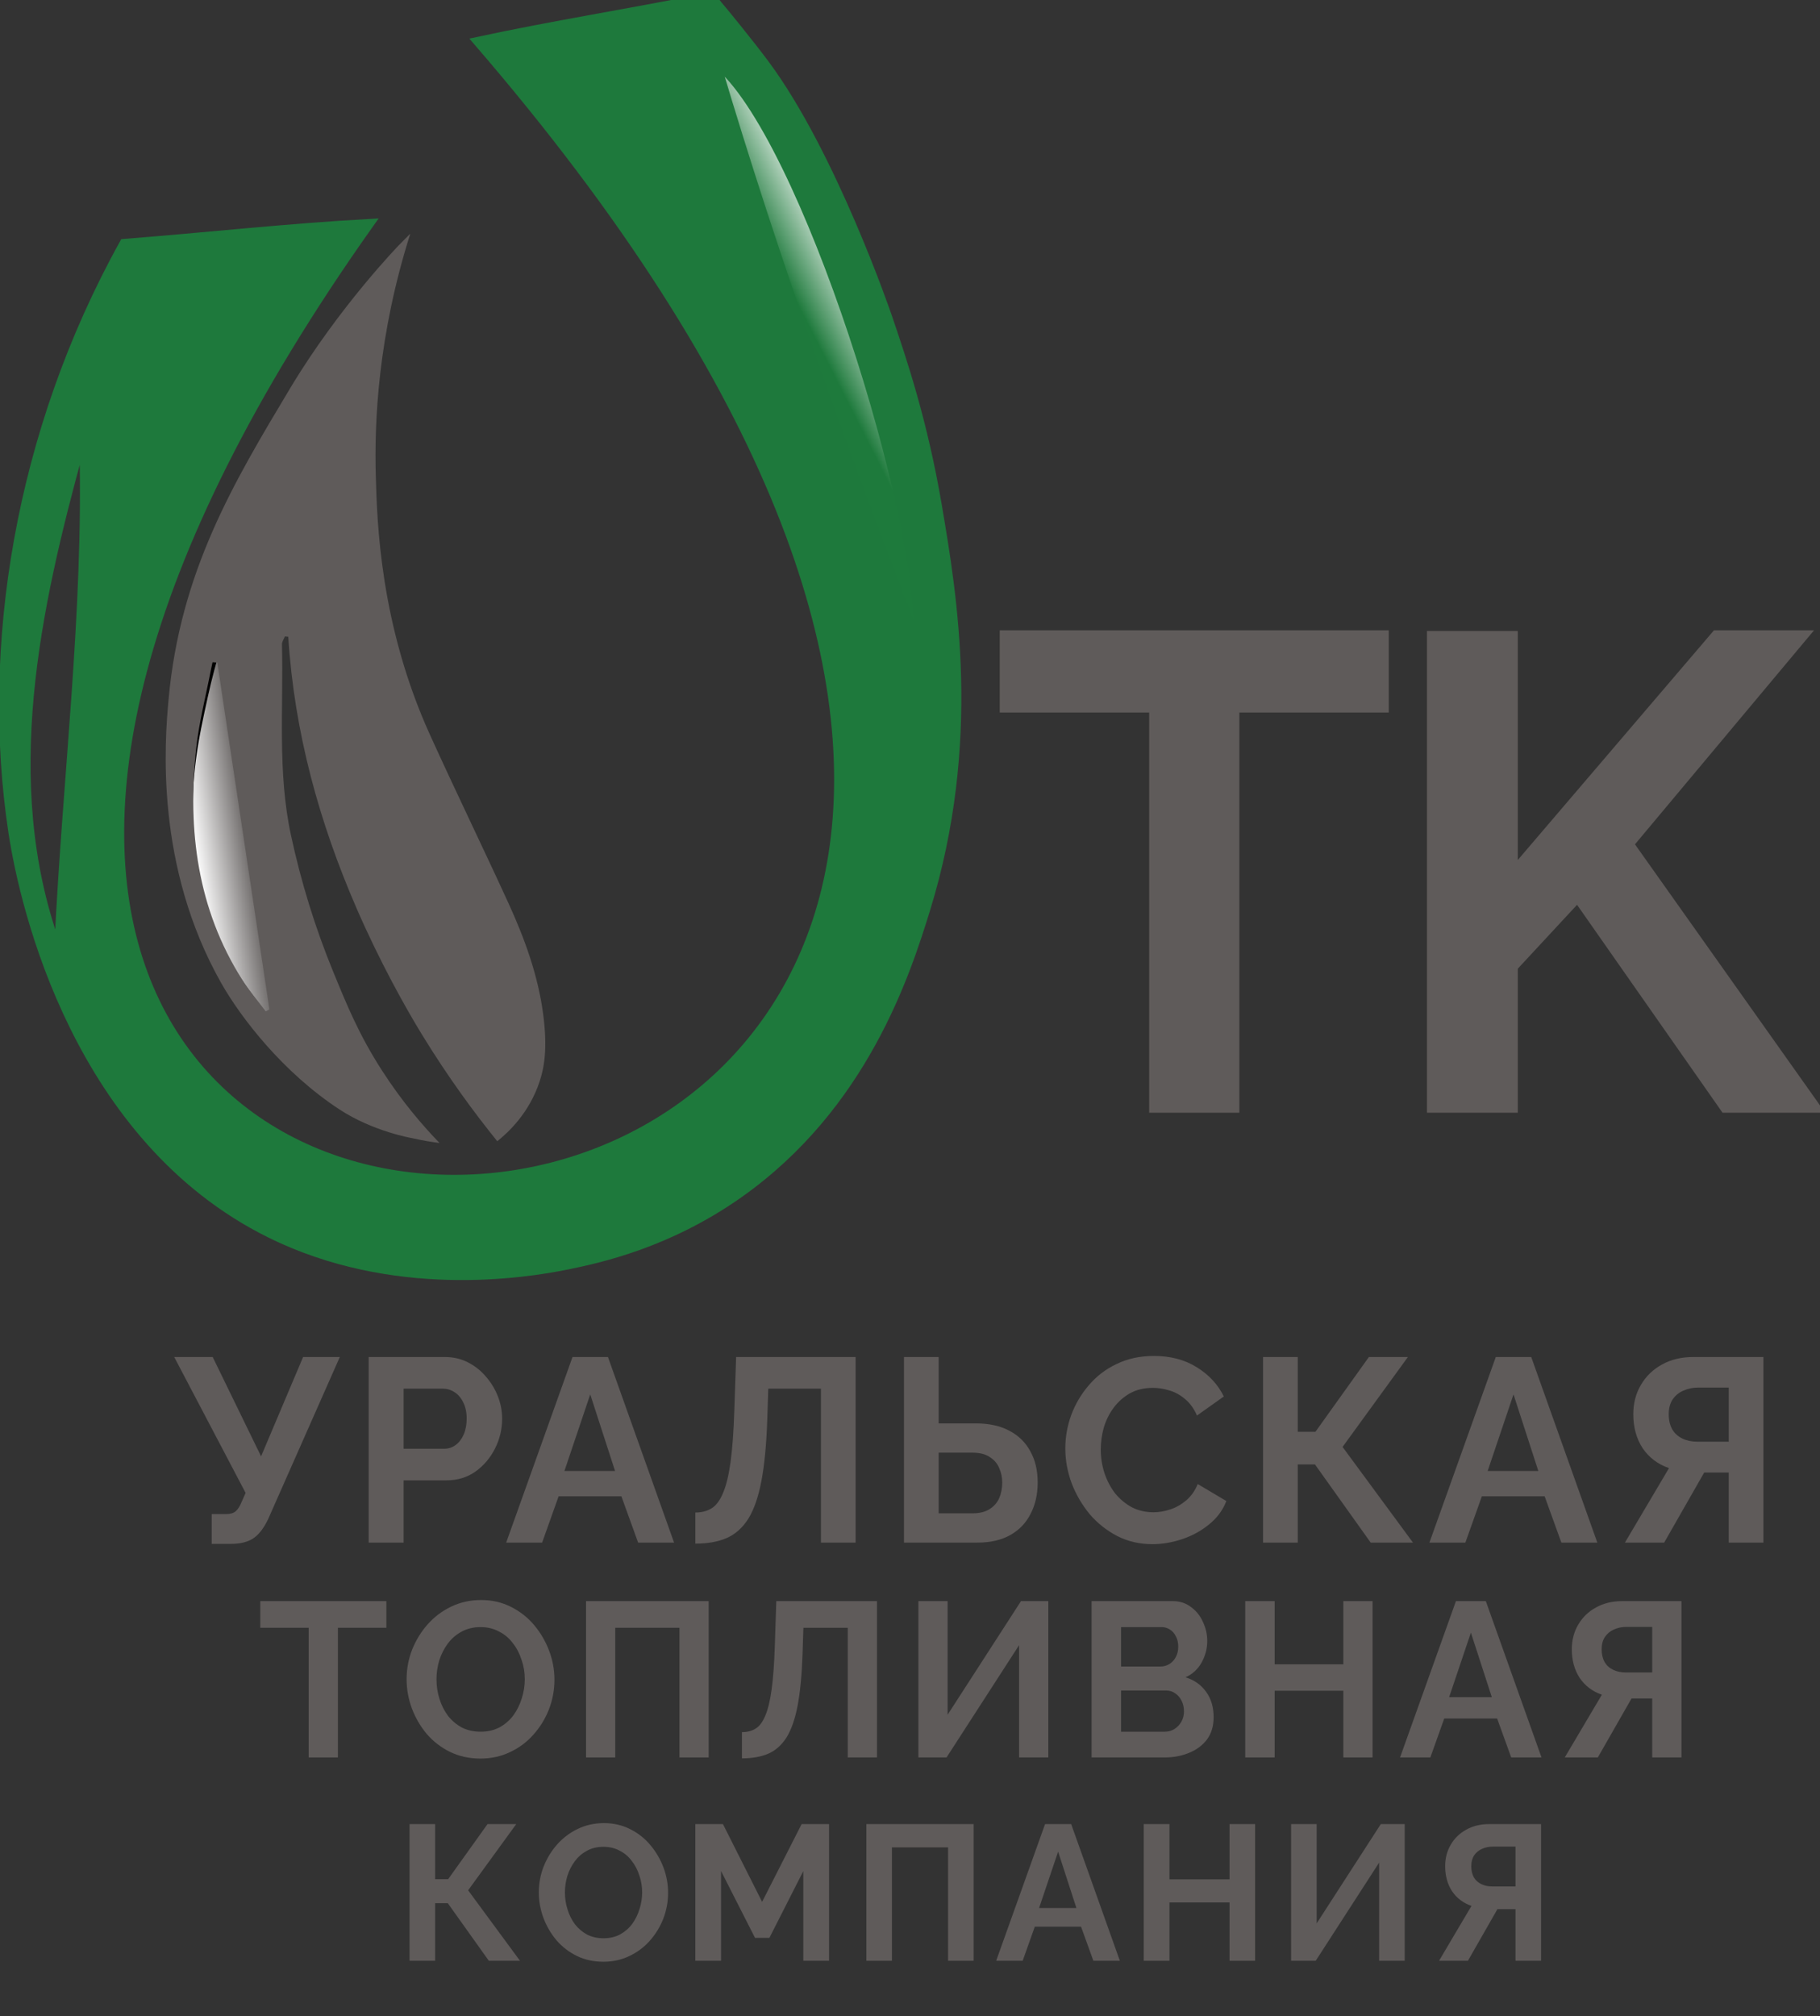 <?xml version="1.0" encoding="UTF-8"?> <svg xmlns="http://www.w3.org/2000/svg" width="65" height="72" viewBox="0 0 65 72" fill="none"><rect x="0" y="0" width="65" height="72" fill="#333333" stroke="none"/> <g clip-path="url(#clip0_519_3411)"> <path d="M14.627 70.022V65.14H15.54V67.107H16.006L17.412 65.14H18.438L16.719 67.505L18.571 70.022H17.458L15.993 67.966H15.54V70.022H14.627Z" fill="#5F5B5A"></path> <path d="M21.549 70.056C21.202 70.056 20.887 69.988 20.603 69.85C20.323 69.713 20.081 69.527 19.877 69.293C19.677 69.055 19.521 68.789 19.41 68.496C19.299 68.198 19.244 67.893 19.244 67.581C19.244 67.256 19.301 66.946 19.417 66.653C19.537 66.355 19.699 66.091 19.903 65.862C20.112 65.629 20.356 65.445 20.636 65.312C20.92 65.175 21.231 65.106 21.569 65.106C21.911 65.106 22.221 65.177 22.501 65.319C22.786 65.461 23.028 65.651 23.227 65.89C23.427 66.128 23.583 66.394 23.694 66.687C23.805 66.981 23.86 67.283 23.86 67.595C23.86 67.916 23.803 68.225 23.687 68.523C23.572 68.817 23.41 69.08 23.201 69.314C22.997 69.543 22.752 69.724 22.468 69.857C22.188 69.99 21.882 70.056 21.549 70.056ZM20.176 67.581C20.176 67.792 20.207 67.996 20.27 68.193C20.332 68.39 20.421 68.567 20.536 68.722C20.656 68.874 20.8 68.995 20.969 69.087C21.142 69.174 21.338 69.218 21.555 69.218C21.777 69.218 21.975 69.172 22.148 69.08C22.321 68.984 22.466 68.858 22.581 68.702C22.697 68.541 22.783 68.365 22.841 68.172C22.903 67.975 22.934 67.778 22.934 67.581C22.934 67.37 22.901 67.169 22.834 66.976C22.772 66.779 22.681 66.605 22.561 66.454C22.446 66.298 22.302 66.176 22.128 66.089C21.959 65.998 21.768 65.952 21.555 65.952C21.329 65.952 21.129 66 20.956 66.096C20.787 66.188 20.645 66.311 20.529 66.467C20.414 66.623 20.325 66.797 20.263 66.99C20.205 67.182 20.176 67.379 20.176 67.581Z" fill="#5F5B5A"></path> <path d="M28.69 70.022V66.818L27.478 69.204H26.965L25.752 66.818V70.022H24.833V65.14H25.819L27.218 67.918L28.63 65.14H29.609V70.022H28.69Z" fill="#5F5B5A"></path> <path d="M30.942 70.022V65.14H34.773V70.022H33.86V65.972H31.855V70.022H30.942Z" fill="#5F5B5A"></path> <path d="M44.825 65.14V70.022H43.912V67.939H41.767V70.022H40.848V65.14H41.767V67.114H43.912V65.14H44.825Z" fill="#5F5B5A"></path> <path d="M46.111 70.022V65.14H47.023V68.688L49.315 65.14H50.168V70.022H49.255V66.515L46.99 70.022H46.111Z" fill="#5F5B5A"></path> <path d="M51.394 70.022L52.553 68.062C52.26 67.962 52.029 67.787 51.86 67.54C51.696 67.288 51.613 66.99 51.613 66.646C51.613 66.357 51.68 66.101 51.813 65.876C51.946 65.647 52.131 65.468 52.366 65.34C52.602 65.207 52.877 65.14 53.192 65.14H55.038V70.022H54.125V68.179H53.645C53.619 68.179 53.59 68.179 53.559 68.179C53.532 68.179 53.505 68.179 53.479 68.179L52.426 70.022H51.394ZM53.299 67.368H54.125V65.945H53.312C53.174 65.945 53.046 65.972 52.926 66.027C52.81 66.078 52.717 66.156 52.646 66.261C52.579 66.362 52.546 66.49 52.546 66.646C52.546 66.802 52.577 66.935 52.639 67.045C52.701 67.15 52.79 67.231 52.906 67.285C53.021 67.341 53.152 67.368 53.299 67.368Z" fill="#5F5B5A"></path> <path d="M37.324 65.14H38.256L39.995 70.022H39.049L38.609 68.805H36.957L36.524 70.022H35.578L37.324 65.14ZM38.443 68.138L37.79 66.124L37.11 68.138H38.443Z" fill="#5F5B5A"></path> <path d="M13.798 58.13H12.069V62.761H11.025V58.13H9.296V57.178H13.798V58.13Z" fill="#5F5B5A"></path> <path d="M17.158 62.801C16.762 62.801 16.401 62.722 16.076 62.565C15.756 62.407 15.479 62.195 15.246 61.928C15.017 61.655 14.839 61.351 14.712 61.016C14.585 60.675 14.522 60.326 14.522 59.97C14.522 59.598 14.588 59.244 14.72 58.908C14.857 58.568 15.043 58.266 15.276 58.004C15.515 57.737 15.794 57.527 16.114 57.375C16.439 57.218 16.795 57.139 17.181 57.139C17.572 57.139 17.927 57.22 18.247 57.383C18.573 57.545 18.849 57.763 19.078 58.036C19.306 58.308 19.484 58.612 19.611 58.948C19.738 59.283 19.802 59.629 19.802 59.986C19.802 60.353 19.736 60.706 19.604 61.047C19.472 61.383 19.286 61.684 19.047 61.951C18.814 62.214 18.535 62.421 18.209 62.573C17.889 62.725 17.539 62.801 17.158 62.801ZM15.589 59.97C15.589 60.211 15.624 60.444 15.695 60.67C15.766 60.895 15.868 61.097 16 61.275C16.137 61.448 16.302 61.587 16.495 61.692C16.693 61.792 16.917 61.841 17.166 61.841C17.42 61.841 17.646 61.789 17.844 61.684C18.042 61.574 18.207 61.43 18.339 61.252C18.471 61.068 18.57 60.866 18.636 60.646C18.707 60.421 18.743 60.195 18.743 59.97C18.743 59.729 18.705 59.498 18.628 59.278C18.557 59.053 18.453 58.853 18.316 58.68C18.184 58.502 18.019 58.363 17.821 58.264C17.628 58.159 17.41 58.106 17.166 58.106C16.907 58.106 16.678 58.161 16.48 58.272C16.287 58.376 16.124 58.518 15.992 58.696C15.86 58.874 15.759 59.074 15.688 59.294C15.622 59.514 15.589 59.739 15.589 59.97Z" fill="#5F5B5A"></path> <path d="M20.93 62.761V57.178H25.31V62.761H24.267V58.13H21.973V62.761H20.93Z" fill="#5F5B5A"></path> <path d="M30.277 62.761V58.13H28.693L28.662 59.074C28.637 59.813 28.578 60.423 28.487 60.906C28.395 61.388 28.263 61.768 28.091 62.046C27.918 62.318 27.7 62.512 27.436 62.628C27.177 62.738 26.864 62.793 26.498 62.793V61.857C26.686 61.857 26.849 61.815 26.986 61.731C27.123 61.647 27.237 61.495 27.329 61.275C27.425 61.055 27.502 60.743 27.557 60.34C27.613 59.936 27.651 59.414 27.672 58.775L27.725 57.178H31.321V62.761H30.277Z" fill="#5F5B5A"></path> <path d="M43.344 61.322C43.344 61.637 43.266 61.902 43.108 62.117C42.951 62.326 42.737 62.486 42.468 62.596C42.204 62.706 41.915 62.761 41.6 62.761H38.986V57.178H41.882C42.136 57.178 42.354 57.249 42.537 57.391C42.725 57.527 42.867 57.705 42.963 57.925C43.065 58.14 43.116 58.366 43.116 58.602C43.116 58.869 43.05 59.123 42.918 59.364C42.786 59.606 42.593 59.784 42.339 59.899C42.648 59.993 42.892 60.164 43.07 60.41C43.253 60.657 43.344 60.961 43.344 61.322ZM42.285 61.118C42.285 60.976 42.257 60.851 42.202 60.74C42.146 60.625 42.069 60.536 41.973 60.473C41.882 60.405 41.775 60.371 41.653 60.371H40.038V61.841H41.6C41.727 61.841 41.841 61.81 41.943 61.747C42.049 61.679 42.133 61.59 42.194 61.48C42.255 61.37 42.285 61.249 42.285 61.118ZM40.038 58.106V59.514H41.44C41.556 59.514 41.663 59.485 41.76 59.427C41.856 59.37 41.932 59.288 41.988 59.184C42.049 59.079 42.08 58.953 42.08 58.806C42.08 58.665 42.052 58.541 41.996 58.437C41.945 58.332 41.874 58.251 41.782 58.193C41.696 58.135 41.597 58.106 41.485 58.106H40.038Z" fill="#5F5B5A"></path> <path d="M49.02 57.178V62.761H47.977V60.379H45.523V62.761H44.472V57.178H45.523V59.435H47.977V57.178H49.02Z" fill="#5F5B5A"></path> <path d="M51.998 57.178H53.065L55.054 62.761H53.972L53.469 61.37H51.58L51.084 62.761H50.002L51.998 57.178ZM53.279 60.607L52.532 58.303L51.755 60.607H53.279Z" fill="#5F5B5A"></path> <path d="M55.884 62.761L57.21 60.52C56.875 60.405 56.611 60.206 56.418 59.923C56.23 59.634 56.136 59.294 56.136 58.901C56.136 58.57 56.212 58.277 56.364 58.02C56.517 57.758 56.727 57.553 56.997 57.407C57.266 57.255 57.581 57.178 57.941 57.178H60.052V62.761H59.008V60.654H58.459C58.429 60.654 58.396 60.654 58.361 60.654C58.33 60.654 58.3 60.654 58.269 60.654L57.065 62.761H55.884ZM58.063 59.726H59.008V58.099H58.079C57.921 58.099 57.774 58.13 57.637 58.193C57.505 58.251 57.398 58.34 57.317 58.46C57.24 58.575 57.202 58.722 57.202 58.901C57.202 59.079 57.238 59.231 57.309 59.357C57.38 59.477 57.482 59.569 57.614 59.632C57.746 59.695 57.896 59.726 58.063 59.726Z" fill="#5F5B5A"></path> <path d="M32.8 62.761V57.178H33.843V61.236L36.464 57.178H37.44V62.761H36.396V58.751L33.805 62.761H32.8Z" fill="#5F5B5A"></path> <path d="M7.56 55.134V54.07H8.067C8.223 54.07 8.341 54.036 8.419 53.968C8.498 53.899 8.567 53.79 8.627 53.641L8.772 53.314L6.222 48.461H7.596L9.324 52.008L10.825 48.461H12.136L9.577 54.248C9.42 54.577 9.242 54.808 9.043 54.938C8.844 55.069 8.579 55.134 8.247 55.134H7.56Z" fill="#5F5B5A"></path> <path d="M13.167 55.088V48.461H15.889C16.185 48.461 16.456 48.523 16.703 48.647C16.951 48.772 17.165 48.94 17.346 49.151C17.532 49.363 17.677 49.599 17.78 49.861C17.882 50.122 17.933 50.39 17.933 50.663C17.933 51.037 17.849 51.392 17.68 51.727C17.511 52.063 17.279 52.337 16.984 52.549C16.688 52.76 16.339 52.866 15.935 52.866H14.415V55.088H13.167ZM14.415 51.737H15.862C16.013 51.737 16.149 51.693 16.269 51.606C16.39 51.519 16.486 51.395 16.559 51.233C16.631 51.065 16.667 50.875 16.667 50.663C16.667 50.433 16.625 50.237 16.541 50.075C16.462 49.914 16.357 49.792 16.224 49.711C16.097 49.63 15.959 49.59 15.808 49.59H14.415V51.737Z" fill="#5F5B5A"></path> <path d="M20.447 48.461H21.713L24.074 55.088H22.79L22.193 53.436H19.95L19.362 55.088H18.078L20.447 48.461ZM21.966 52.53L21.08 49.795L20.158 52.53H21.966Z" fill="#5F5B5A"></path> <path d="M29.319 55.088V49.59H27.438L27.402 50.71C27.372 51.587 27.302 52.312 27.194 52.885C27.085 53.457 26.929 53.908 26.724 54.238C26.519 54.562 26.259 54.792 25.946 54.929C25.638 55.06 25.268 55.125 24.834 55.125V54.014C25.057 54.014 25.25 53.965 25.412 53.865C25.575 53.765 25.711 53.585 25.819 53.324C25.934 53.062 26.024 52.692 26.091 52.213C26.157 51.734 26.202 51.115 26.226 50.355L26.29 48.461H30.558V55.088H29.319Z" fill="#5F5B5A"></path> <path d="M38.047 51.727C38.047 51.323 38.116 50.928 38.255 50.542C38.399 50.15 38.607 49.795 38.879 49.478C39.15 49.154 39.481 48.899 39.873 48.713C40.265 48.52 40.712 48.423 41.212 48.423C41.803 48.423 42.312 48.557 42.74 48.825C43.174 49.092 43.497 49.441 43.708 49.87L42.749 50.551C42.641 50.303 42.499 50.106 42.324 49.963C42.149 49.814 41.962 49.711 41.764 49.655C41.565 49.593 41.369 49.562 41.176 49.562C40.862 49.562 40.588 49.627 40.353 49.758C40.124 49.889 39.931 50.06 39.774 50.271C39.617 50.483 39.5 50.719 39.421 50.981C39.349 51.242 39.313 51.504 39.313 51.765C39.313 52.057 39.358 52.34 39.448 52.614C39.539 52.882 39.665 53.121 39.828 53.333C39.997 53.538 40.196 53.703 40.425 53.828C40.66 53.946 40.916 54.005 41.194 54.005C41.393 54.005 41.595 53.971 41.8 53.902C42.005 53.834 42.195 53.725 42.37 53.576C42.544 53.426 42.68 53.233 42.776 52.997L43.798 53.604C43.672 53.933 43.464 54.213 43.174 54.444C42.891 54.674 42.571 54.848 42.216 54.966C41.86 55.085 41.507 55.144 41.158 55.144C40.699 55.144 40.28 55.047 39.901 54.854C39.521 54.655 39.192 54.394 38.915 54.07C38.644 53.74 38.429 53.373 38.273 52.969C38.122 52.558 38.047 52.144 38.047 51.727Z" fill="#5F5B5A"></path> <path d="M45.109 55.088V48.461H46.348V51.13H46.981L48.889 48.461H50.282L47.949 51.672L50.463 55.088H48.953L46.963 52.297H46.348V55.088H45.109Z" fill="#5F5B5A"></path> <path d="M53.421 48.461H54.687L57.047 55.088H55.763L55.166 53.436H52.923L52.335 55.088H51.051L53.421 48.461ZM54.94 52.53L54.054 49.795L53.131 52.53H54.94Z" fill="#5F5B5A"></path> <path d="M58.033 55.088L59.607 52.428C59.209 52.291 58.895 52.054 58.666 51.718C58.443 51.376 58.332 50.971 58.332 50.505C58.332 50.113 58.422 49.764 58.603 49.459C58.784 49.148 59.034 48.906 59.353 48.731C59.673 48.551 60.047 48.461 60.475 48.461H62.98V55.088H61.741V52.586H61.09C61.054 52.586 61.014 52.586 60.972 52.586C60.936 52.586 60.9 52.586 60.864 52.586L59.435 55.088H58.033ZM60.62 51.485H61.741V49.553H60.638C60.451 49.553 60.276 49.59 60.113 49.665C59.956 49.733 59.83 49.839 59.733 49.982C59.643 50.119 59.598 50.293 59.598 50.505C59.598 50.716 59.64 50.897 59.724 51.046C59.809 51.189 59.929 51.298 60.086 51.373C60.243 51.447 60.421 51.485 60.62 51.485Z" fill="#5F5B5A"></path> <path d="M32.285 55.088V48.461H33.524V50.831H34.845C35.321 50.831 35.722 50.919 36.048 51.093C36.379 51.267 36.629 51.513 36.798 51.83C36.973 52.141 37.06 52.511 37.06 52.941C37.06 53.364 36.976 53.737 36.807 54.061C36.645 54.385 36.403 54.636 36.084 54.817C35.764 54.997 35.375 55.088 34.917 55.088H32.285ZM33.524 54.042H34.745C34.986 54.042 35.185 53.992 35.342 53.893C35.499 53.793 35.614 53.663 35.686 53.501C35.758 53.333 35.794 53.146 35.794 52.941C35.794 52.76 35.758 52.589 35.686 52.428C35.62 52.266 35.508 52.135 35.351 52.035C35.2 51.93 34.995 51.877 34.736 51.877H33.524V54.042Z" fill="#5F5B5A"></path> <path d="M49.599 25.445H44.263V39.737H41.042V25.445H35.705V22.509H49.599V25.445Z" fill="#5F5B5A"></path> <path d="M50.963 39.737V22.534H54.207V30.711L61.213 22.509H64.787L58.392 30.152L65.186 39.737H61.519L56.323 32.312L54.207 34.593V39.737H50.963Z" fill="#5F5B5A"></path> <path fill-rule="evenodd" clip-rule="evenodd" d="M19.461 1.8C20.275 1.538 22.06 1.093 24.131 1.703C24.467 1.803 25.498 2.132 26.623 2.97C28.573 4.422 29.356 6.321 30.622 9.499C32.032 13.041 32.495 15.801 32.591 16.398C33.024 19.083 32.995 21.207 32.964 22.127C32.911 23.665 32.744 24.977 32.572 25.987C32.257 23.016 31.368 18.094 28.533 12.764C25.557 7.171 21.785 3.66 19.461 1.8Z" fill="url(#paint0_linear_519_3411)"></path> <path fill-rule="evenodd" clip-rule="evenodd" d="M11.012 37.94C10.478 37.474 9.791 36.802 9.102 35.896C8.758 35.444 8.209 34.713 7.736 33.697C6.957 32.026 6.833 30.546 6.771 29.72C6.626 27.791 6.949 26.327 7.273 24.855C7.572 23.495 7.941 22.395 8.229 21.628C8.436 21.183 8.643 20.737 8.85 20.291C8.831 21.05 8.799 22.224 8.75 23.667C8.669 26.091 8.641 26.271 8.656 26.998C8.665 27.401 8.712 29.214 9.154 31.543C9.457 33.138 9.821 34.324 10.154 35.409C10.473 36.45 10.779 37.313 11.012 37.94Z" fill="url(#paint1_linear_519_3411)"></path> <path fill-rule="evenodd" clip-rule="evenodd" d="M11.012 37.94C10.478 37.474 9.791 36.802 9.102 35.896C8.758 35.444 8.209 34.713 7.736 33.697C6.957 32.026 6.833 30.546 6.771 29.72C6.626 27.791 6.949 26.327 7.273 24.855C7.572 23.495 7.941 22.395 8.229 21.628C8.436 21.183 8.643 20.737 8.85 20.291C8.831 21.05 8.799 22.224 8.75 23.667C8.669 26.091 8.641 26.271 8.656 26.998C8.665 27.401 8.712 29.214 9.154 31.543C9.457 33.138 9.821 34.324 10.154 35.409C10.473 36.45 10.779 37.313 11.012 37.94V37.94Z" stroke="black" stroke-width="0.304" stroke-miterlimit="10"></path> <path d="M7.761 23.662C7.704 23.658 7.647 23.654 7.591 23.65C7.569 23.752 7.546 23.852 7.526 23.954C7.349 24.873 7.109 25.787 7.008 26.714C6.689 29.658 7.055 32.467 8.652 34.989C8.903 35.385 9.21 35.743 9.491 36.118C9.535 36.095 9.578 36.071 9.622 36.047C9.001 31.919 8.381 27.79 7.761 23.662ZM13.422 17.024C13.469 18.646 13.57 22.298 15.352 26.231C16.27 28.256 17.244 30.254 18.169 32.275C18.741 33.529 19.213 34.824 19.398 36.211C19.567 37.476 19.426 38.155 19.27 38.627C18.899 39.747 18.16 40.435 17.76 40.755C16.944 39.747 15.994 38.461 15.04 36.897C14.492 35.997 13.579 34.378 12.74 32.449C11.4 29.366 10.51 26.146 10.295 22.74C10.255 22.736 10.215 22.732 10.175 22.728C10.138 22.822 10.068 22.918 10.07 23.01C10.128 25.285 9.905 27.577 10.392 29.828C10.754 31.508 11.255 33.129 11.896 34.691C12.389 35.895 12.817 36.949 13.649 38.239C14.383 39.377 15.13 40.232 15.698 40.818C15.451 40.787 15.117 40.736 14.725 40.646C14.725 40.646 13.336 40.415 12.118 39.616C10.102 38.295 8.601 36.343 7.903 35.111C5.532 30.927 5.88 26.506 6.021 24.967C6.439 20.408 8.343 17.234 10.361 13.868C12.102 10.964 14.243 8.759 14.243 8.759C14.415 8.582 14.559 8.439 14.653 8.346C13.501 11.975 13.364 15.058 13.422 17.024Z" fill="#5F5B5A"></path> <path d="M2.988 15.999C2.943 15.999 2.898 15.999 2.854 15.999C1.278 21.724 -0.077 27.924 1.99 33.709C2.027 33.703 2.063 33.698 2.1 33.693C2.377 27.818 3.139 21.875 2.988 15.999ZM25.576 2.24C27.657 9.26 30.129 16.128 32.772 22.942C33.05 18.664 28.726 4.757 25.576 2.24ZM9.635 44.049C2.818 40.667 0.875 32.521 0.45 29.703C-0.54 23.141 0.662 15.466 4.424 8.685C7.354 8.456 10.288 8.13 13.216 7.97C-21.749 57.281 60.208 51.479 17.045 1.473C19.741 0.893 22.406 0.474 25.103 -0.065C25.376 -0.117 25.501 -0.025 25.645 0.177C25.755 0.297 26.775 1.546 27.324 2.284C29.726 5.514 31.696 11.286 31.696 11.286C32.24 12.88 32.979 15.074 33.486 18.061C34.031 21.265 34.913 26.496 33.069 32.474C32.359 34.774 30.837 39.502 26.384 42.638C23.851 44.421 21.414 44.948 20.289 45.179C18.677 45.51 14.022 46.225 9.635 44.049Z" fill="#1E793C"></path> <path d="M2.988 15.999C2.943 15.999 2.898 15.999 2.854 15.999C1.278 21.724 -0.077 27.924 1.99 33.709C2.027 33.703 2.063 33.698 2.1 33.693C2.377 27.818 3.139 21.875 2.988 15.999M25.576 2.24C27.657 9.26 30.129 16.128 32.772 22.942C33.05 18.664 28.726 4.757 25.576 2.24M9.635 44.049C2.818 40.667 0.875 32.521 0.45 29.703C-0.54 23.141 0.662 15.466 4.424 8.685C7.354 8.456 10.288 8.13 13.216 7.97C-21.749 57.281 60.208 51.479 17.045 1.473C19.741 0.893 22.406 0.474 25.103 -0.065C25.376 -0.117 25.501 -0.025 25.645 0.177C25.755 0.297 26.775 1.546 27.324 2.284C29.726 5.514 31.696 11.286 31.696 11.286C32.24 12.88 32.979 15.074 33.486 18.061C34.031 21.265 34.913 26.496 33.069 32.474C32.359 34.774 30.837 39.502 26.384 42.638C23.851 44.421 21.414 44.948 20.289 45.179C18.677 45.51 14.022 46.225 9.635 44.049" stroke="#1E793C" stroke-width="0.304" stroke-miterlimit="10"></path> </g> <defs> <linearGradient id="paint0_linear_519_3411" x1="31.551" y1="11.034" x2="25.64" y2="14.037" gradientUnits="userSpaceOnUse"> <stop stop-color="white"></stop> <stop offset="0.4" stop-color="#1E7A3C"></stop> <stop offset="0.561" stop-color="#1E7A3C"></stop> <stop offset="0.78" stop-color="#1E7A3C"></stop> <stop offset="1" stop-color="#1E7A3C"></stop> </linearGradient> <linearGradient id="paint1_linear_519_3411" x1="6.82" y1="29.605" x2="10.133" y2="29.12" gradientUnits="userSpaceOnUse"> <stop stop-color="white"></stop> <stop offset="0.639" stop-color="#5F5B5A"></stop> <stop offset="0.78" stop-color="#5F5B5A"></stop> <stop offset="1" stop-color="#5F5B5A"></stop> </linearGradient> <clipPath id="clip0_519_3411"> <rect width="65" height="72" fill="white"></rect> </clipPath> </defs> </svg> 